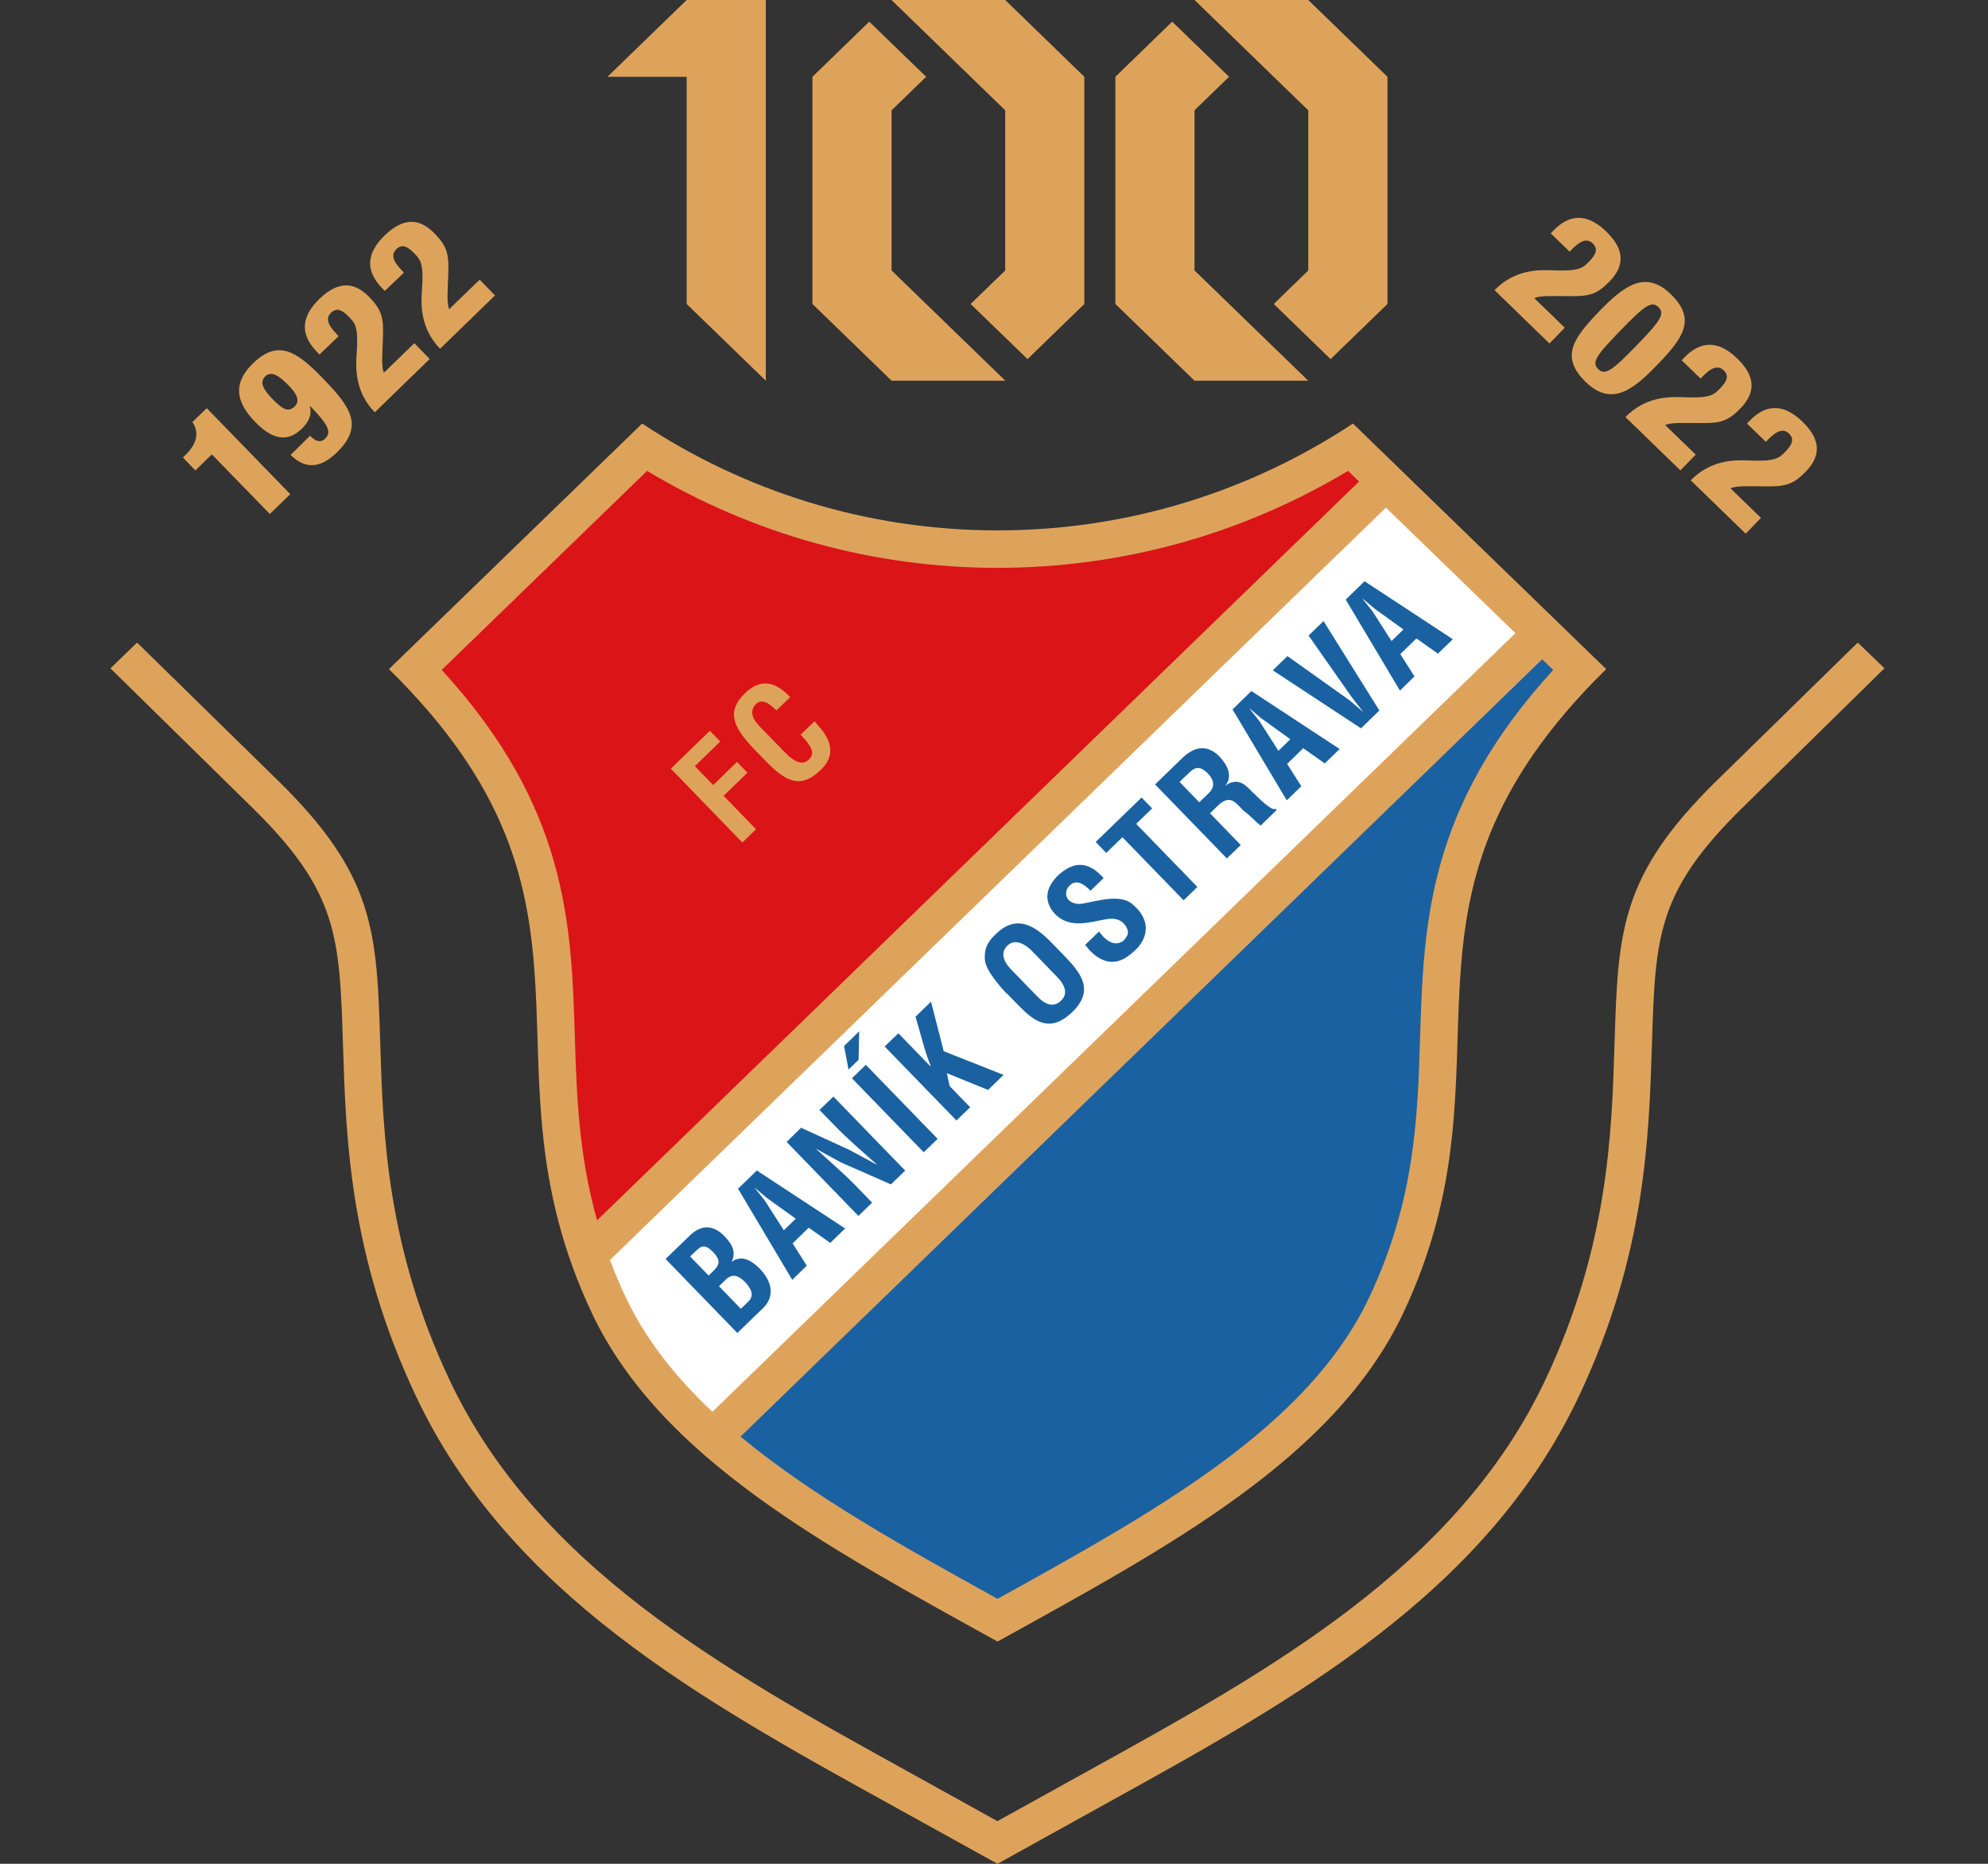 <svg width="160" height="150" viewBox="0 0 160 150" fill="none" xmlns="http://www.w3.org/2000/svg">
<rect x="0" y="0" width="160" height="150" fill="#333333" stroke="none"/>
<path d="M96.141 0H105.293L111.668 6.181V24.465L107.088 28.901L102.516 24.465L105.293 21.768V8.879L96.141 0Z" fill="#DEA35B"/>
<path d="M105.289 30.638H96.137L89.769 24.464V6.18L94.341 1.744L98.921 6.18L96.137 8.877V21.766L105.289 30.638Z" fill="#DEA35B"/>
<path d="M71.751 0H80.903L87.271 6.181V24.465L82.699 28.901L78.119 24.465L80.903 21.768V8.879L71.751 0Z" fill="#DEA35B"/>
<path d="M80.908 30.638H71.756L65.388 24.464V6.18L69.96 1.744L74.54 6.18L71.756 8.877V21.766L80.908 30.638Z" fill="#DEA35B"/>
<path d="M55.265 0H61.634V30.639L55.265 24.465V6.181H48.89L55.265 0Z" fill="#DEA35B"/>
<path d="M56.862 114.115C53.623 111.064 51.287 107.977 49.729 104.667C49.246 103.635 48.82 102.633 48.452 101.637L48.294 101.219L111.536 39.898L122.939 50.955L57.338 114.562L56.862 114.115Z" fill="white"/>
<path d="M47.399 98.394C45.877 92.992 45.726 87.95 45.582 83.515C45.3 74.528 45.012 65.245 35.045 54.376L34.598 53.885L51.979 37.037L52.426 37.303C60.835 42.345 70.463 45.007 80.279 45.007C90.094 45.007 99.722 42.345 108.132 37.303L108.579 37.037L110.353 38.753L47.702 99.498L47.399 98.394Z" fill="#DB1418"/>
<path d="M79.954 129.263C72.634 125.217 65.055 121.027 59.169 116.137L58.585 115.653L124.128 52.103L125.968 53.892L125.52 54.383C115.553 65.245 115.265 74.534 114.983 83.521C114.782 90.027 114.573 96.749 110.836 104.676C105.803 115.343 93.571 122.109 80.618 129.271L80.286 129.451L79.954 129.263Z" fill="#1A61A1"/>
<path d="M55.5 99.455C56.575 98.409 57.52 98.698 58.298 99.477C59.135 100.342 59.171 100.934 58.883 101.554C59.568 101.056 60.296 101.258 61.133 102.088C62.042 103.025 62.46 104.258 61.407 105.282L59.344 107.28L53.567 101.323L55.5 99.455ZM57.029 102.657L57.419 102.282C57.895 101.821 58.039 101.431 57.382 100.753C56.705 100.09 56.438 100.256 55.933 100.746L55.544 101.121L57.029 102.657ZM57.866 103.516L59.626 105.333L60.231 104.749C60.743 104.251 60.441 103.696 59.986 103.198C59.388 102.578 58.89 102.527 58.436 102.96L57.866 103.516Z" fill="#1A61A1"/>
<path d="M60.914 94.203L68.018 98.869L66.821 100.03L65.09 98.805L63.792 100.066L64.931 101.862L63.763 103.002L59.399 95.667L60.914 94.203ZM61.758 96.439L60.777 95.617L60.763 95.631L61.556 96.626L63.085 99.014L64.044 98.083L61.758 96.439Z" fill="#1A61A1"/>
<path d="M64.471 90.761L68.401 92.564L70.63 93.769C69.303 92.593 68.156 91.598 67.247 90.66L65.956 89.333L67.074 88.252L72.851 94.209L71.704 95.32L67.68 93.552L65.646 92.435C66.331 93.062 67.997 94.533 68.726 95.276L70.19 96.791L69.087 97.858L63.31 91.901L64.471 90.761Z" fill="#1A61A1"/>
<path d="M69.151 83.001L69.101 85.294L68.293 86.08L67.933 84.184L69.151 83.001ZM69.685 85.698L75.462 91.655L74.344 92.737L68.567 86.78L69.685 85.698Z" fill="#1A61A1"/>
<path d="M72.305 83.161L74.872 85.808L74.901 85.779C74.389 84.51 74.086 83.147 73.682 81.827L74.93 80.615L75.954 84.604L80.772 86.508L79.524 87.72L76.207 86.371L76.43 87.409L78.082 89.111L76.978 90.179L71.201 84.222L72.305 83.161Z" fill="#1A61A1"/>
<path d="M86.298 81.451C84.351 83.341 83.009 81.942 81.927 80.874C81.898 80.846 81.834 80.78 81.804 80.744L81.076 79.994C81.076 79.994 81.033 79.944 80.939 79.886C80.55 79.454 79.388 78.177 79.273 77.312C79.158 76.129 79.713 75.595 80.182 75.141C82.05 73.33 83.701 74.903 84.791 76.028L85.721 76.987C86.968 78.3 88.123 79.684 86.298 81.451ZM83.478 80.189C84.199 80.932 84.841 81.076 85.403 80.528C85.815 80.132 85.937 79.504 85.079 78.624L83.081 76.561C82.858 76.331 81.87 75.371 81.098 76.085C80.535 76.626 80.687 77.312 81.379 78.026L83.478 80.189Z" fill="#1A61A1"/>
<path d="M86.077 71.275C85.753 71.593 85.695 72.091 86.013 72.444C86.251 72.66 86.64 72.805 87.08 72.732C88.392 72.501 90.145 71.932 91.133 72.761C91.248 72.862 91.364 72.97 91.465 73.071C92.619 74.261 92.287 75.487 91.522 76.317C91.457 76.375 91.4 76.432 91.342 76.49C90.332 77.464 89.15 77.954 87.693 76.483C87.578 76.331 87.469 76.194 87.332 76.05L88.443 74.975C88.566 75.098 88.659 75.228 88.768 75.357C89.446 76.057 90.051 76.035 90.462 75.668C90.571 75.531 90.65 75.423 90.722 75.293C90.845 75.098 90.765 74.651 90.448 74.326C90.166 74.031 89.727 73.858 89.056 73.973C87.614 74.233 86.07 74.759 84.887 73.54C84.036 72.566 84.109 71.564 85.053 70.554C86.222 69.415 87.397 69.198 88.638 70.475C88.696 70.54 88.76 70.605 88.825 70.663L87.772 71.687C86.986 70.879 86.481 70.886 86.077 71.275Z" fill="#1A61A1"/>
<path d="M91.444 66.305L96.37 71.382L95.26 72.457L90.334 67.38L89.035 68.642L88.185 67.762L91.877 64.185L92.728 65.057L91.444 66.305Z" fill="#1A61A1"/>
<path d="M95.12 61.04C96.31 59.886 97.298 60.066 98.092 60.831C98.95 61.718 99.166 62.583 98.604 63.239C99.715 62.439 100.356 63.319 100.832 63.78C101.402 64.336 102.405 65.309 102.635 65.085L102.743 65.194C102.318 65.612 101.878 66.03 101.46 66.442C100.977 66.066 100.573 65.59 100.089 65.251C99.952 65.107 99.823 64.978 99.7 64.848C99.224 64.357 98.791 64.083 97.969 64.884L97.385 65.454L99.859 68.007L98.741 69.088L92.964 63.131L95.12 61.04ZM94.933 62.929L96.519 64.566L97.298 63.816C97.825 63.311 97.681 62.734 97.248 62.287C96.707 61.732 96.281 61.624 95.748 62.15L94.933 62.929Z" fill="#1A61A1"/>
<path d="M100.714 55.614L107.818 60.281L106.62 61.442L104.89 60.216L103.591 61.478L104.731 63.274L103.563 64.413L99.199 57.093L100.714 55.614ZM101.565 57.85L100.584 57.028L100.57 57.042L101.363 58.038L102.892 60.425L103.851 59.494L101.565 57.85Z" fill="#1A61A1"/>
<path d="M108.836 56.171L105.317 51.152L106.521 49.983L111.015 57.181L109.536 58.616L102.439 53.95L103.615 52.803L108.634 56.373L109.731 57.318L108.836 56.171Z" fill="#1A61A1"/>
<path d="M109.823 46.779L116.927 51.445L115.73 52.606L113.999 51.38L112.701 52.642L113.84 54.438L112.672 55.578L108.309 48.257L109.823 46.779ZM110.667 49.014L109.686 48.192L109.672 48.207L110.465 49.202L111.994 51.589L112.953 50.659L110.667 49.014Z" fill="#1A61A1"/>
<path d="M57.127 58.819L57.971 59.677L55.922 61.661L57.401 63.182L59.312 61.322L60.156 62.187L58.237 64.048L60.848 66.738L59.745 67.805L53.989 61.862L57.127 58.819Z" fill="#DEA35B"/>
<path d="M60.885 56.616C60.193 57.287 60.683 57.994 61.152 58.477L63.135 60.518C64.03 61.441 64.643 61.578 65.105 61.124C65.645 60.605 65.292 60.02 64.433 59.133L65.551 58.052C66.114 58.694 67.78 60.287 66.078 61.939C64.607 63.367 63.467 63.143 61.708 61.333L60.734 60.331C58.816 58.354 58.57 57.179 59.926 55.823C61.325 54.467 62.493 54.965 63.597 56.104L62.493 57.172C61.773 56.45 61.275 56.306 60.885 56.616Z" fill="#DEA35B"/>
<path d="M110.216 104.382C105.291 114.819 93.153 121.555 80.286 128.674C72.685 124.469 65.357 120.394 59.602 115.619L124.121 53.058L125.008 53.923C114.876 64.973 114.58 74.385 114.291 83.502C114.096 89.928 113.887 96.586 110.216 104.382ZM50.349 104.382C49.873 103.373 49.462 102.377 49.094 101.404L111.543 40.854L121.965 50.959L57.337 113.622C54.381 110.845 51.972 107.816 50.349 104.382ZM52.08 37.897C60.605 43.011 70.305 45.701 80.286 45.701C90.268 45.701 99.968 43.011 108.493 37.897L109.38 38.755L48.055 98.215C46.577 92.957 46.411 88.168 46.267 83.495C45.986 74.378 45.69 64.966 35.55 53.916L52.08 37.897ZM108.889 34.088C100.682 39.512 90.859 42.686 80.286 42.686C69.713 42.686 59.891 39.512 51.683 34.088L31.302 53.851C50.572 72.777 38.009 85.247 47.63 105.666C53.169 117.394 66.576 124.52 80.286 132.115C93.996 124.52 107.404 117.394 112.943 105.666C122.563 85.247 110 72.77 129.271 53.851L108.889 34.088Z" fill="#DEA35B"/>
<path d="M124.806 18.78L125.022 18.556C126.371 17.164 127.792 17.193 129.278 18.636C130.958 20.266 130.59 21.564 129.537 22.653C128.528 23.691 127.907 23.864 126.256 23.835C124.943 23.835 124.027 23.764 123.479 23.994L125.938 26.374L124.705 27.643L120.284 23.352C121.878 21.708 123.782 21.708 124.878 21.751C127.078 21.852 127.381 21.578 127.886 21.059C128.419 20.511 128.665 20.042 128.189 19.588C127.561 18.982 126.84 19.725 126.328 20.251L124.806 18.78Z" fill="#DEA35B"/>
<path d="M128.631 29.708C129.186 30.249 129.778 29.794 131.682 27.84C133.607 25.857 134.033 25.258 133.478 24.717C132.922 24.176 132.338 24.616 130.412 26.607C128.508 28.561 128.068 29.167 128.631 29.708ZM127.622 30.739C125.544 28.727 126.604 27.227 128.768 24.998C130.694 23.015 132.425 21.688 134.473 23.679C136.55 25.691 135.49 27.191 133.326 29.419C131.401 31.41 129.677 32.737 127.622 30.739Z" fill="#DEA35B"/>
<path d="M135.344 28.995L135.56 28.771C136.909 27.38 138.33 27.408 139.816 28.851C141.496 30.481 141.128 31.779 140.075 32.868C139.066 33.906 138.446 34.079 136.794 34.05C135.481 34.05 134.565 33.978 134.017 34.209L136.476 36.589L135.243 37.858L130.822 33.567C132.416 31.923 134.32 31.923 135.416 31.966C137.616 32.067 137.919 31.793 138.424 31.274C138.957 30.726 139.203 30.257 138.727 29.803C138.099 29.197 137.378 29.94 136.866 30.466L135.344 28.995Z" fill="#DEA35B"/>
<path d="M140.599 34.086L140.815 33.862C142.164 32.47 143.585 32.499 145.071 33.941C146.751 35.571 146.383 36.87 145.33 37.959C144.32 38.997 143.7 39.17 142.049 39.141C140.736 39.141 139.82 39.069 139.272 39.3L141.731 41.68L140.498 42.949L136.077 38.658C137.671 37.014 139.575 37.014 140.671 37.057C142.871 37.158 143.174 36.884 143.679 36.365C144.212 35.816 144.457 35.348 143.981 34.893C143.354 34.288 142.633 35.031 142.121 35.557L140.599 34.086Z" fill="#DEA35B"/>
<path d="M17.05 36.569L15.723 37.86L14.721 36.821L14.923 36.62C16.163 35.415 15.832 34.485 15.485 33.965L16.639 32.848L23.361 39.771L21.716 41.365L17.05 36.569Z" fill="#DEA35B"/>
<path d="M23.234 31.023C22.434 30.201 21.821 29.826 21.345 30.295C20.876 30.749 21.172 31.333 21.907 32.09C22.737 32.941 23.191 33.215 23.71 32.718C24.201 32.234 23.84 31.65 23.234 31.023ZM24.958 35.069C25.138 35.256 25.326 35.415 25.549 35.48C25.78 35.545 25.975 35.487 26.163 35.307C26.711 34.773 26.437 34.203 24.958 32.675L24.936 32.696C25.117 33.338 24.879 33.929 24.295 34.499C23.234 35.523 22.052 35.516 20.544 33.965C19.203 32.588 18.532 31.016 20.364 29.241C22.405 27.258 23.912 28.318 25.931 30.395C28.175 32.703 29.343 34.246 27.107 36.418C25.852 37.636 24.626 37.838 23.386 36.612L24.958 35.069Z" fill="#DEA35B"/>
<path d="M25.712 28.531L25.496 28.307C24.147 26.915 24.219 25.502 25.705 24.059C27.385 22.43 28.677 22.834 29.73 23.915C30.732 24.954 30.891 25.581 30.818 27.226C30.775 28.538 30.682 29.454 30.891 30.002L33.35 27.622L34.583 28.892L30.162 33.183C28.569 31.538 28.626 29.642 28.698 28.545C28.864 26.353 28.605 26.036 28.1 25.517C27.566 24.968 27.111 24.709 26.643 25.17C26.015 25.776 26.736 26.519 27.256 27.053L25.712 28.531Z" fill="#DEA35B"/>
<path d="M30.968 23.416L30.752 23.192C29.403 21.8 29.475 20.387 30.961 18.945C32.642 17.315 33.932 17.718 34.985 18.8C35.988 19.839 36.147 20.466 36.075 22.111C36.038 23.423 35.938 24.339 36.147 24.887L38.606 22.507L39.839 23.777L35.418 28.068C33.824 26.424 33.882 24.527 33.954 23.43C34.12 21.238 33.861 20.921 33.356 20.402C32.822 19.853 32.367 19.594 31.899 20.055C31.271 20.661 31.992 21.404 32.512 21.938L30.968 23.416Z" fill="#DEA35B"/>
<path d="M149.517 51.714L138.122 62.872C130.362 70.488 130.225 74.996 129.943 83.976C129.72 91.253 129.438 100.312 124.375 111.052C117.271 126.105 102.249 134.406 87.724 142.441L80.273 146.567L72.831 142.441C58.306 134.406 43.283 126.097 36.179 111.059C31.109 100.305 30.828 91.253 30.604 83.976C30.323 74.996 30.186 70.488 22.425 62.872L11.031 51.714L8.889 53.791L20.32 65.014C27.215 71.787 27.33 75.386 27.604 84.07C27.842 91.629 28.131 101.034 33.467 112.343C40.982 128.261 56.438 136.808 71.381 145.074L80.281 150L89.181 145.067C104.124 136.801 119.572 128.261 127.094 112.328C132.424 101.026 132.713 91.621 132.951 84.062C133.225 75.371 133.333 71.78 140.235 65.007L151.666 53.784L149.517 51.714Z" fill="#DEA35B"/>
</svg>
